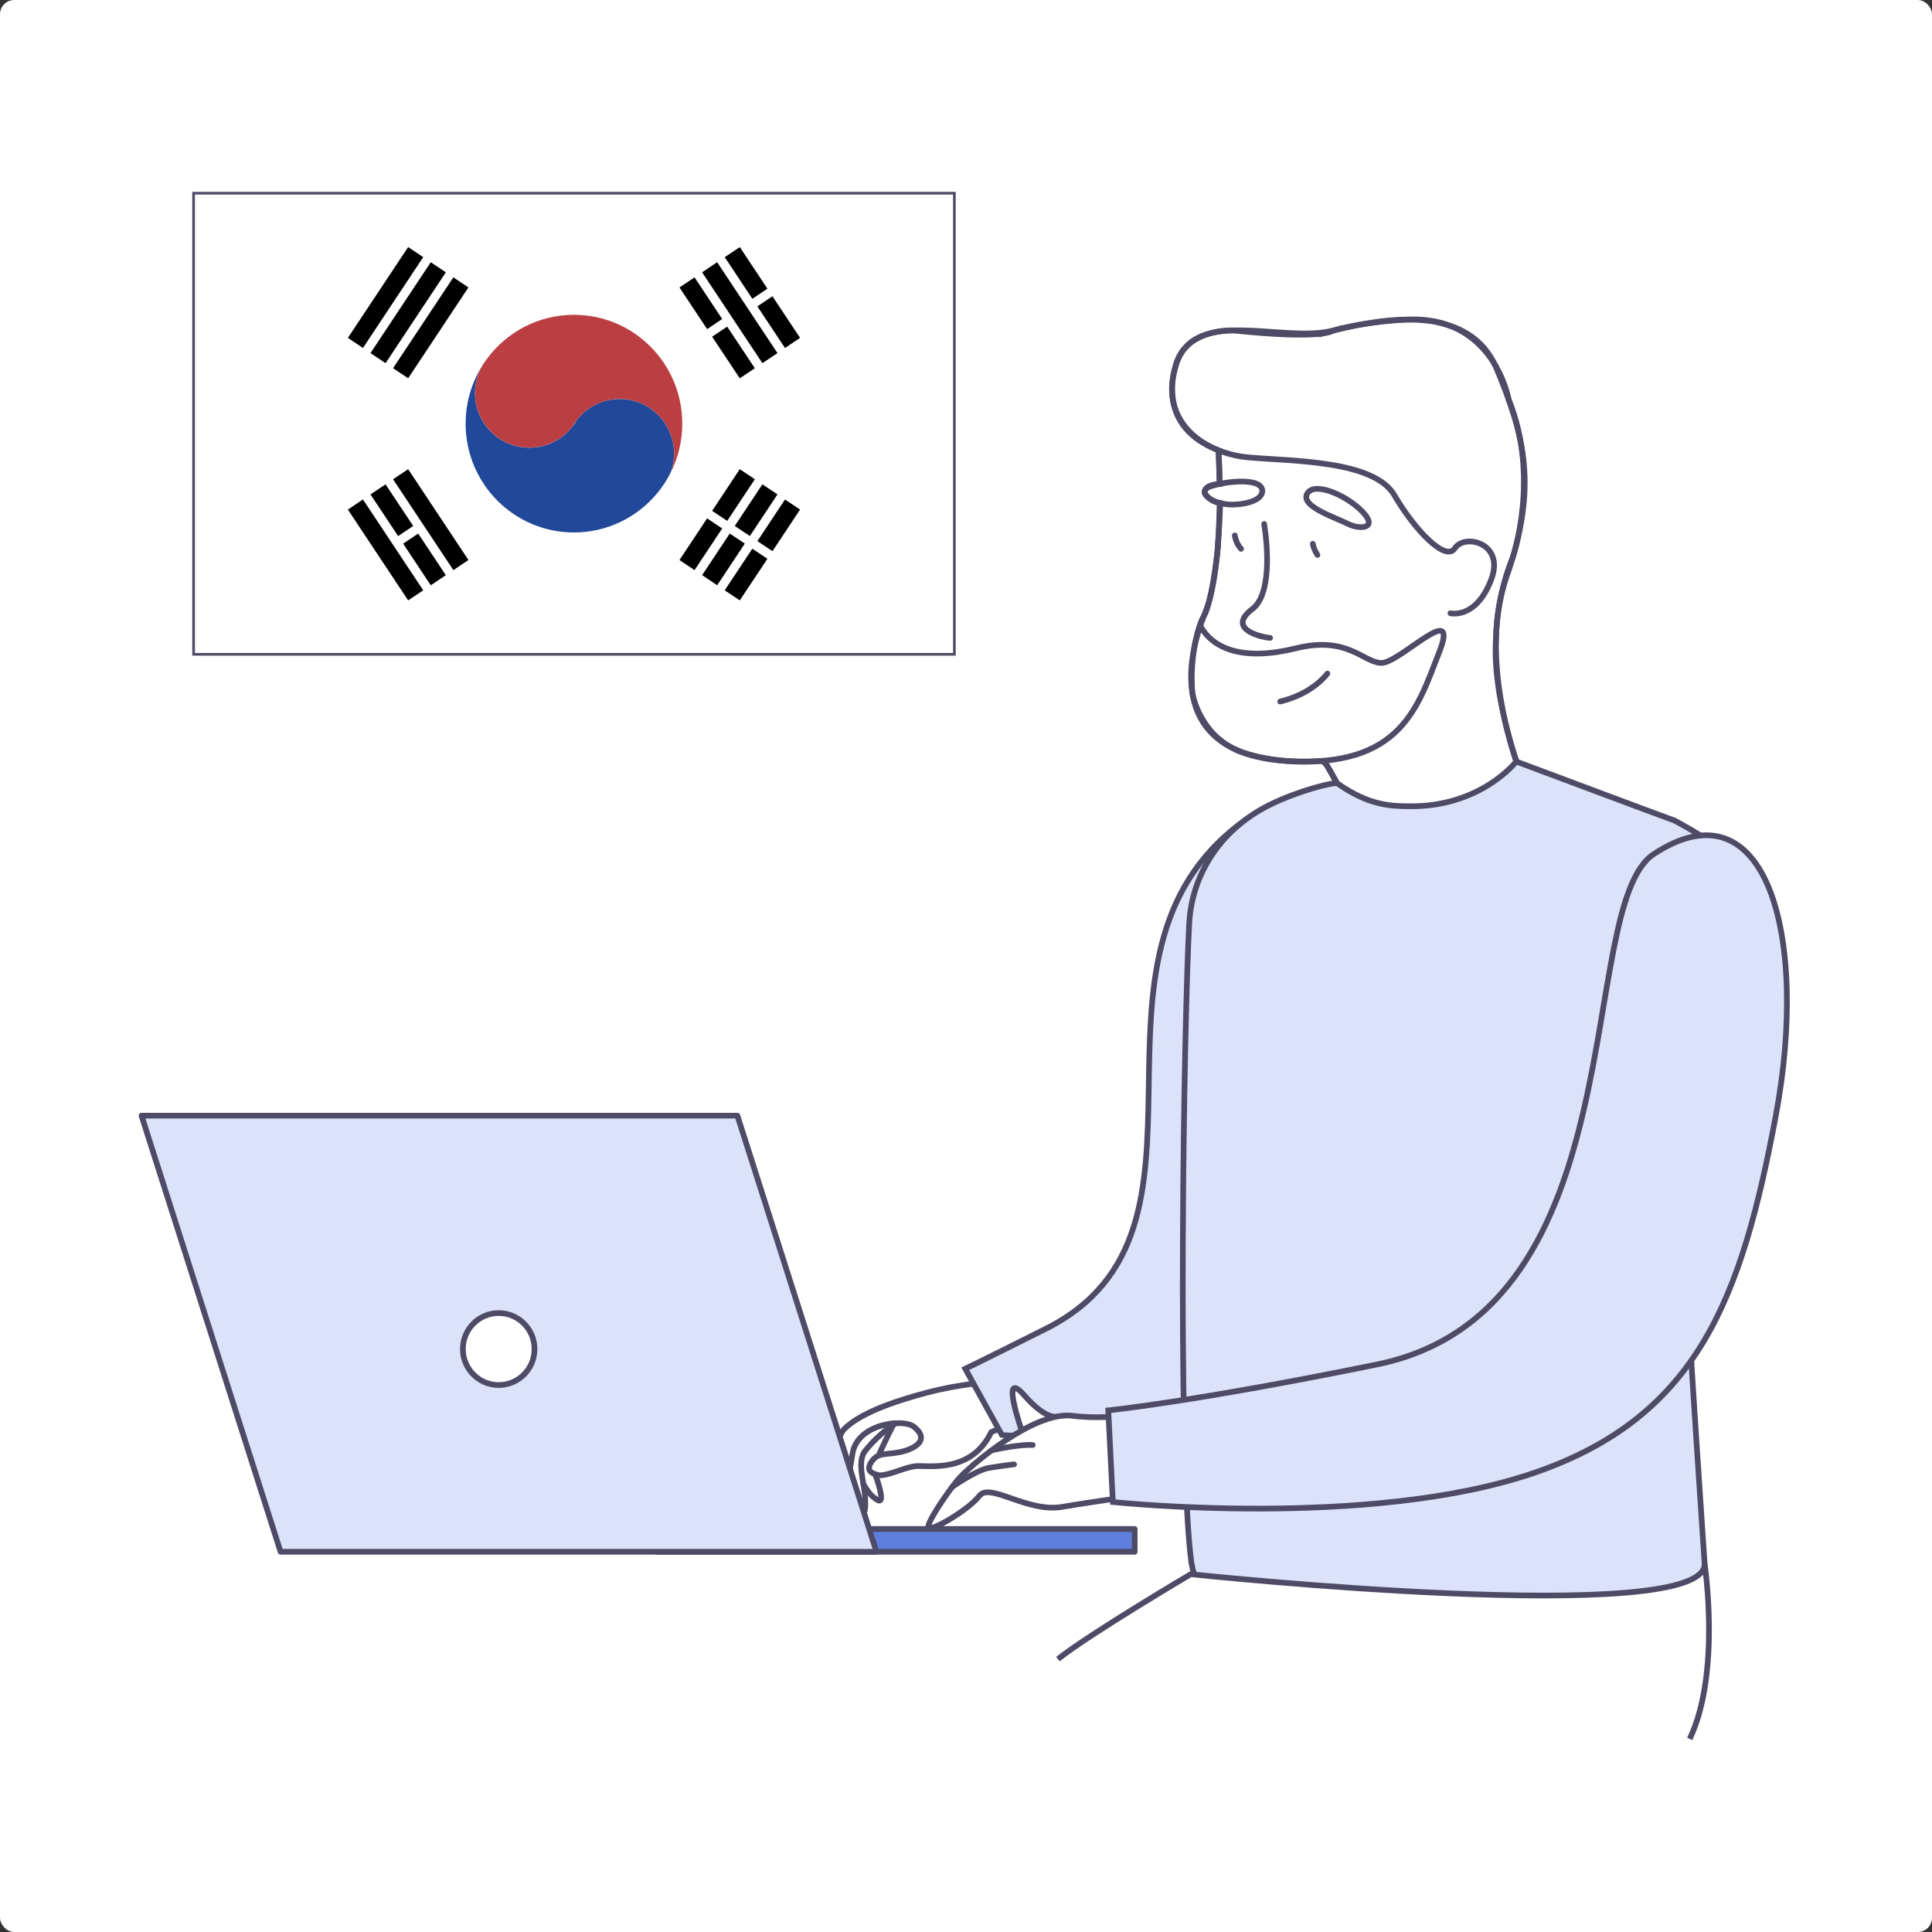 <svg width="544" height="544" viewBox="0 0 544 544" fill="none" xmlns="http://www.w3.org/2000/svg">
<rect x="0" y="0" width="544" height="544" fill="#333333" stroke="none"/>
<rect width="544" height="544" rx="4" fill="white"/>
<path d="M374.001 216.104C374.001 216.104 381.177 229.236 382.701 232.489C382.701 232.489 397.17 232.511 409.035 227.864C409.035 227.864 420.573 225.089 429.326 220.878C429.326 220.878 419.821 197.582 421.261 179.209C421.261 179.209 421.197 168.492 426.024 156.743C426.024 156.743 433.655 134.17 424.817 112.575C424.817 112.575 420.795 88.8 396.271 89.991C396.271 89.991 385.241 90.374 375.927 92.947C366.613 95.52 375.292 93.107 375.292 93.107C375.292 93.107 372.614 95.712 347.306 93.043C347.306 93.043 333.049 92.267 330.784 103.941C330.784 103.941 325.682 119.029 341.379 126.057L343.104 126.844L343.422 136.275C343.422 136.275 338.913 136.339 339.199 138.848C339.199 138.848 340.585 141.251 343.602 141.676C343.602 141.676 342.977 155.828 342.639 156.743C342.639 156.743 341.157 169.704 339.019 173.372C336.881 177.04 334.965 186.365 335.738 195.148C335.738 195.148 337.664 207.418 349.614 211.766C349.614 211.766 358.833 215.275 371.418 214.318C371.418 214.297 372.805 213.882 374.001 216.104Z" fill="white" stroke="#4D4B66" stroke-width="1.6" stroke-miterlimit="10"/>
<path d="M343.411 141.613C343.295 151.926 342.438 165.079 339.262 172.755C333.769 185.982 329.175 212.022 361.955 214.244C394.715 216.466 399.255 198.805 405.257 183.611C411.248 168.417 393.974 186.971 388.83 186.673C383.696 186.386 379.346 178.975 364.877 182.548C350.418 186.131 341.877 182.856 338.246 176.679" stroke="#4D4B66" stroke-width="1.6" stroke-miterlimit="10" stroke-linecap="round" stroke-linejoin="round"/>
<path d="M343.422 136.254C343.358 131.405 343.189 127.822 343.104 126.823" stroke="#4D4B66" stroke-width="1.6" stroke-miterlimit="10" stroke-linecap="round" stroke-linejoin="round"/>
<path d="M355.425 138.189C355.351 133.893 342.469 135.871 340.014 137.338C337.547 138.795 340.956 141.698 346.1 142.059C348.958 142.261 355.488 141.389 355.425 138.189Z" stroke="#4D4B66" stroke-width="1.6" stroke-miterlimit="10" stroke-linecap="round" stroke-linejoin="round"/>
<path d="M367.936 139.263C369.513 135.382 378.743 139.103 383.516 143.962C388.29 148.821 382.966 149.225 379.547 147.503C376.139 145.77 366.549 142.718 367.936 139.263Z" stroke="#4D4B66" stroke-width="1.6" stroke-miterlimit="10" stroke-linecap="round" stroke-linejoin="round"/>
<path d="M369.65 153.128C369.904 154.223 370.042 154.754 370.952 156.254" stroke="#4D4B66" stroke-width="1.6" stroke-miterlimit="10" stroke-linecap="round" stroke-linejoin="round"/>
<path d="M347.688 150.767C347.688 150.767 347.931 152.926 349.445 154.531" stroke="#4D4B66" stroke-width="1.6" stroke-miterlimit="10" stroke-linecap="round" stroke-linejoin="round"/>
<path d="M357.616 179.613C354.419 179.316 345.444 176.913 352.641 171.479C357.944 167.471 357.034 154.297 355.954 147.524" stroke="#4D4B66" stroke-width="1.6" stroke-miterlimit="10" stroke-linecap="round" stroke-linejoin="round"/>
<path d="M373.747 189.661C373.747 189.661 369.809 195.296 360.474 197.529" stroke="#4D4B66" stroke-width="1.6" stroke-miterlimit="10" stroke-linecap="round" stroke-linejoin="round"/>
<path d="M372.519 214.222H372.572C373.884 215.084 381.357 229.576 382.701 232.489C382.701 232.489 403.002 232.936 429.326 220.878C429.125 220.602 415.301 187.843 424.214 162.346C433.105 136.902 429.21 122.761 421.515 104.048C418.477 96.584 412.825 92.798 406.283 91.14C406.072 91.023 405.807 90.959 405.595 90.948C405.013 90.821 404.473 90.693 403.891 90.555C402.875 90.406 401.859 90.257 400.79 90.161C400.737 90.161 400.737 90.161 400.684 90.161C391.952 89.385 382.479 91.331 375.313 93.096C360.876 96.679 336.468 86.153 331.197 102.57C327.026 115.733 334.764 123.931 344.247 127.216C346.629 128.067 349.138 128.598 351.604 128.8C363.808 129.885 386.829 129.555 392.619 139.443C398.409 149.332 407.077 158.316 409.66 154.372C412.348 150.161 423.907 152.83 419.842 163.303C415.534 174.467 408.4 172.67 408.4 172.67" stroke="#4D4B66" stroke-width="1.6" stroke-miterlimit="10" stroke-linecap="round" stroke-linejoin="round"/>
<path d="M277.607 389.224C277.046 389.267 251.527 394.891 251.527 394.891L239.323 400.814L235.576 406.694L235.968 421.367L238.032 419.017C238.032 419.017 242.329 426.513 242.731 426.13C243.144 425.758 243.335 420.675 243.335 420.675L247.452 422.504L246.997 416.103C246.997 416.103 254.184 413.53 254.438 413.498C254.692 413.467 261.646 412.829 262.429 412.807C263.212 412.786 273.532 410.521 273.532 410.521L277.777 404.365L284.561 400.973L277.607 389.224ZM253.527 408.597L248.807 408.352L251.453 401.388C251.453 401.388 257.179 402.547 257.571 402.706C257.973 402.866 259.063 405.311 259.063 405.311L253.527 408.597Z" fill="white"/>
<path d="M278.899 389.171C278.899 389.171 270.547 389.575 260.704 392.201C250.86 394.828 242.107 398.081 237.831 402.27C233.554 406.46 235.671 421.505 236.55 422.387C237.545 423.397 238.656 417.762 240.043 409.277C241.429 400.803 254.332 399.378 257.317 401.728C260.302 404.067 260.122 406.449 255.824 408.172C252.554 409.479 249.135 409.129 247.494 409.798C245.864 410.468 244.414 412.573 244.753 413.775C245.049 414.817 247.081 415.444 247.96 415.402C250.797 415.264 255.21 412.999 257.973 412.818C261.455 412.584 273.553 414.891 279.11 403.227L284.561 401.005L278.899 389.171Z" stroke="#4D4B66" stroke-width="1.6" stroke-miterlimit="10" stroke-linecap="round" stroke-linejoin="round"/>
<path d="M238.265 418.687C238.265 418.687 240.36 423.482 242.149 425.641C243.938 427.799 243.917 422.717 243.197 418.411C242.594 414.859 241.768 410.851 243.61 408.533C247.833 403.249 252.257 400.729 252.257 400.729" stroke="#4D4B66" stroke-width="1.6" stroke-miterlimit="10" stroke-linecap="round" stroke-linejoin="round"/>
<path d="M243.102 417.9C243.102 417.9 244.647 420.559 245.737 421.388C246.827 422.217 249.198 424.599 247.526 418.464C246.965 416.401 246.372 415.072 246.372 415.072" stroke="#4D4B66" stroke-width="1.6" stroke-miterlimit="10" stroke-linecap="round" stroke-linejoin="round"/>
<path d="M247.494 409.788C247.505 409.182 251.707 400.761 251.707 400.761" stroke="#4D4B66" stroke-width="1.6" stroke-miterlimit="10" stroke-linecap="round" stroke-linejoin="round"/>
<path d="M349.709 231.564C298.046 269.852 349.73 346.439 294.511 374.126C274.453 384.184 271.796 385.407 271.796 385.407L282.095 404.035C282.095 404.035 294.257 406.343 335.378 393.86C376.192 381.473 379.441 343.387 380.87 298.518C382.309 253.638 375.938 212.128 349.709 231.564Z" fill="#DBE2F9" stroke="#4D4B66" stroke-width="1.6" stroke-miterlimit="10"/>
<path d="M319.501 430.521H184.865V436.943H319.501V430.521Z" fill="#5F7FDF" stroke="#4D4B66" stroke-width="1.6" stroke-miterlimit="10" stroke-linecap="round" stroke-linejoin="round"/>
<path d="M246.785 436.943H78.999L39.847 314.137H207.633L246.785 436.943Z" fill="#DBE2F9" stroke="#4D4B66" stroke-width="1.6" stroke-miterlimit="10" stroke-linecap="round" stroke-linejoin="round"/>
<path d="M140.421 389.99C145.992 389.99 150.508 385.453 150.508 379.857C150.508 374.261 145.992 369.724 140.421 369.724C134.85 369.724 130.334 374.261 130.334 379.857C130.334 385.453 134.85 389.99 140.421 389.99Z" fill="white" stroke="#4D4B66" stroke-width="1.6" stroke-miterlimit="10" stroke-linecap="round" stroke-linejoin="round"/>
<path d="M472.606 315.859C473.591 348.916 479.857 437.677 479.973 440.25C480.852 458.528 336.267 443.355 336.267 443.355C335.97 442.43 335.706 441.303 335.452 439.984V439.963C331.451 409.713 333.293 288.481 334.859 259.932C335.251 252.946 337.41 246.971 340.501 241.91C344.565 235.254 350.609 230.033 357.595 226.588C365.565 222.654 375.726 220.07 376.626 220.613C385.464 226.811 391.444 227.003 397.234 227.024C417.154 227.099 426.934 214.425 426.934 214.425C426.934 214.425 468.669 230.044 471.527 231.054C471.527 231.054 478.756 234.871 482.196 237.593" fill="#DBE2F9"/>
<path d="M472.606 315.859C473.591 348.916 479.857 437.677 479.973 440.25C480.852 458.528 336.267 443.355 336.267 443.355C335.97 442.43 335.706 441.303 335.452 439.984V439.963C331.451 409.713 333.293 288.481 334.859 259.932C335.251 252.946 337.41 246.971 340.501 241.91C344.565 235.254 350.609 230.033 357.595 226.588C365.565 222.654 375.726 220.07 376.626 220.613C385.464 226.811 391.444 227.003 397.234 227.024C417.154 227.099 426.934 214.425 426.934 214.425C426.934 214.425 468.669 230.044 471.527 231.054C471.527 231.054 478.756 234.871 482.196 237.593" stroke="#4D4B66" stroke-width="1.6" stroke-miterlimit="10"/>
<path d="M298.279 398.772C298.279 398.772 295.188 400.633 288.329 392.807C281.46 384.982 287.694 402.834 287.694 402.834" fill="white"/>
<path d="M298.279 398.772C298.279 398.772 295.188 400.633 288.329 392.807C281.46 384.982 287.694 402.834 287.694 402.834" stroke="#4D4B66" stroke-width="1.6" stroke-miterlimit="10" stroke-linecap="round" stroke-linejoin="round"/>
<path d="M324.095 420.505C316.378 421.622 301.825 423.78 299.612 424.206C289.589 426.279 278.761 417.262 275.755 421.197C272.76 425.152 261.593 431.68 261.371 430.043C261.191 428.639 265.192 422.6 268.113 418.666C268.134 418.666 268.155 418.634 268.176 418.602C268.674 417.943 269.15 417.337 269.552 416.816C270.696 415.402 274.358 411.989 279.036 408.491C281.672 406.502 284.635 404.503 287.673 402.813C290.891 401.016 294.151 399.602 297.178 398.953C297.559 398.857 297.908 398.794 298.268 398.751C299.56 398.538 300.809 398.507 301.962 398.645C311.531 399.889 322.539 397.932 325.238 397.39L324.095 420.505Z" fill="white" stroke="#4D4B66" stroke-width="1.6" stroke-miterlimit="10" stroke-linecap="round" stroke-linejoin="round"/>
<path d="M268.123 418.677C268.123 418.677 274.876 413.924 278.422 413.328C281.979 412.744 285.535 412.318 285.535 412.318" fill="white"/>
<path d="M268.123 418.677C268.123 418.677 274.876 413.924 278.422 413.328C281.979 412.744 285.535 412.318 285.535 412.318" stroke="#4D4B66" stroke-width="1.6" stroke-miterlimit="10" stroke-linecap="round" stroke-linejoin="round"/>
<path d="M279.047 408.491C279.481 408.172 287.8 406.577 290.796 406.885L279.047 408.491Z" fill="white"/>
<path d="M279.047 408.491C279.481 408.172 287.8 406.577 290.796 406.885" stroke="#4D4B66" stroke-width="1.6" stroke-miterlimit="10" stroke-linecap="round" stroke-linejoin="round"/>
<path d="M465.673 240.474C443.181 255.243 461.704 369.097 387.782 384.184C336.002 394.753 312.06 397.124 312.06 397.124L313.351 422.93C313.351 422.93 385.654 430.606 432.004 414.711C478.354 398.815 490.441 365.014 499.988 314.328C509.525 263.653 497.385 219.645 465.673 240.474Z" fill="#DBE2F9" stroke="#4D4B66" stroke-width="1.6" stroke-miterlimit="10"/>
<path d="M479.962 440.24C479.962 440.24 484.673 471.053 475.771 489.628" stroke="#4D4B66" stroke-width="1.6" stroke-miterlimit="10"/>
<path d="M335.589 443.068C335.589 443.068 306.821 460.037 297.887 467.161" stroke="#4D4B66" stroke-width="1.6" stroke-miterlimit="10"/>
<path d="M268.727 54.404H54.506V184.239H268.727V54.404Z" fill="white" stroke="#4D4B66" stroke-width="0.75" stroke-miterlimit="10"/>
<path d="M189.798 127.726C189.798 129.63 189.459 131.448 188.824 133.117C187.808 135.127 186.58 137.019 185.162 138.742C179.573 145.568 171.095 149.927 161.601 149.927C144.761 149.927 131.107 136.211 131.107 119.295C131.107 113.255 132.842 107.631 135.838 102.899C134.504 105.185 133.742 107.833 133.742 110.672C133.742 119.167 140.601 126.057 149.058 126.057C154.001 126.057 158.394 123.707 161.198 120.05C161.622 119.507 162.003 118.933 162.342 118.338C165.136 114.691 169.539 112.341 174.482 112.341C182.95 112.341 189.798 119.231 189.798 127.726Z" fill="#214899"/>
<path d="M188.835 133.117C189.459 131.437 189.808 129.619 189.808 127.716C189.808 119.22 182.95 112.33 174.493 112.33C169.55 112.33 165.157 114.68 162.352 118.327C161.929 118.869 161.548 119.444 161.209 120.039C158.415 123.686 154.012 126.036 149.069 126.036C140.612 126.036 133.753 119.146 133.753 110.65C133.753 107.812 134.515 105.153 135.848 102.878C136.24 102.261 136.642 101.666 137.076 101.081C142.633 93.532 151.556 88.641 161.611 88.641C178.451 88.641 192.105 102.357 192.105 119.273C192.105 124.271 190.93 128.97 188.835 133.117Z" fill="#BB3F42"/>
<path d="M127.656 78.094C129.085 79.05 130.472 79.975 131.9 80.932C126.238 89.47 120.607 97.945 114.923 106.514C113.505 105.568 112.129 104.643 110.678 103.675C116.341 95.148 121.983 86.653 127.656 78.094Z" fill="black"/>
<path d="M131.9 157.689C130.472 158.646 129.085 159.571 127.656 160.528C121.983 151.979 116.362 143.505 110.678 134.946C112.086 134 113.462 133.085 114.923 132.107C120.586 140.645 126.227 149.14 131.9 157.689Z" fill="black"/>
<path d="M108.562 102.261C107.09 101.283 105.736 100.369 104.317 99.422C109.991 90.874 115.611 82.4 121.295 73.84C122.713 74.787 124.089 75.712 125.539 76.679C119.866 85.207 114.246 93.692 108.562 102.261Z" fill="black"/>
<path d="M218.916 99.422C217.476 100.39 216.132 101.283 214.672 102.261C209.009 93.734 203.378 85.239 197.694 76.679C199.123 75.722 200.478 74.808 201.928 73.83C207.58 82.347 213.221 90.842 218.916 99.422Z" fill="black"/>
<path d="M114.923 69.566C116.362 70.534 117.717 71.438 119.167 72.405C113.505 80.943 107.874 89.428 102.2 97.976C100.782 97.03 99.395 96.105 97.956 95.138C103.608 86.631 109.228 78.157 114.923 69.566Z" fill="black"/>
<path d="M119.167 166.216C117.728 167.184 116.373 168.088 114.923 169.055C109.25 160.507 103.619 152.022 97.956 143.484C99.374 142.527 100.74 141.623 102.2 140.634C107.842 149.151 113.473 157.636 119.167 166.216Z" fill="black"/>
<path d="M121.295 164.802C118.702 160.889 116.14 157.03 113.515 153.085C114.923 152.139 116.309 151.214 117.749 150.236C120.342 154.148 122.904 158.008 125.529 161.953C124.1 162.91 122.734 163.835 121.295 164.802Z" fill="black"/>
<path d="M203.346 89.821C201.928 90.767 200.573 91.682 199.112 92.671C196.519 88.769 193.947 84.898 191.322 80.943C192.73 79.997 194.106 79.072 195.566 78.104C198.17 82.017 200.742 85.887 203.346 89.821Z" fill="black"/>
<path d="M212.544 103.686C211.126 104.632 209.739 105.557 208.3 106.525C205.696 102.602 203.134 98.753 200.52 94.808C201.917 93.872 203.293 92.947 204.754 91.969C207.358 95.871 209.93 99.741 212.544 103.686Z" fill="black"/>
<path d="M204.764 146.674C203.304 145.695 201.938 144.781 200.52 143.835C203.124 139.911 205.696 136.041 208.3 132.107C209.75 133.075 211.136 134 212.544 134.946C209.94 138.869 207.379 142.729 204.764 146.674Z" fill="black"/>
<path d="M104.317 139.22C105.767 138.242 107.133 137.338 108.562 136.381C111.165 140.305 113.727 144.164 116.341 148.098C114.933 149.045 113.579 149.959 112.107 150.948C109.525 147.056 106.953 143.176 104.317 139.22Z" fill="black"/>
<path d="M214.672 136.371C216.132 137.349 217.477 138.242 218.916 139.21C216.323 143.122 213.751 146.993 211.136 150.937C209.718 149.991 208.363 149.087 206.892 148.098C209.475 144.196 212.047 140.326 214.672 136.371Z" fill="black"/>
<path d="M191.322 157.689C193.926 153.766 196.487 149.917 199.102 145.961C200.52 146.918 201.896 147.833 203.346 148.8C200.732 152.734 198.17 156.605 195.566 160.528C194.116 159.56 192.74 158.635 191.322 157.689Z" fill="black"/>
<path d="M201.938 164.792C200.488 163.824 199.134 162.91 197.705 161.942C200.298 158.029 202.849 154.18 205.474 150.225C206.881 151.161 208.257 152.086 209.718 153.064C207.125 156.977 204.553 160.847 201.938 164.792Z" fill="black"/>
<path d="M211.846 84.133C209.242 80.209 206.68 76.35 204.066 72.416C205.484 71.469 206.86 70.544 208.31 69.577C210.914 73.5 213.476 77.349 216.079 81.283C214.661 82.24 213.306 83.144 211.846 84.133Z" fill="black"/>
<path d="M204.055 166.216C206.68 162.261 209.231 158.423 211.835 154.499C213.253 155.446 214.629 156.371 216.079 157.338C213.486 161.251 210.925 165.111 208.3 169.055C206.881 168.098 205.505 167.173 204.055 166.216Z" fill="black"/>
<path d="M221.033 97.987C218.45 94.096 215.889 90.236 213.253 86.27C214.65 85.334 216.016 84.409 217.498 83.42C220.091 87.323 222.663 91.193 225.277 95.138C223.848 96.105 222.462 97.03 221.033 97.987Z" fill="black"/>
<path d="M221.033 140.645C222.451 141.591 223.806 142.495 225.277 143.484C222.695 147.386 220.123 151.256 217.508 155.201C216.09 154.244 214.714 153.33 213.264 152.362C215.868 148.428 218.44 144.558 221.033 140.645Z" fill="black"/>
</svg>

